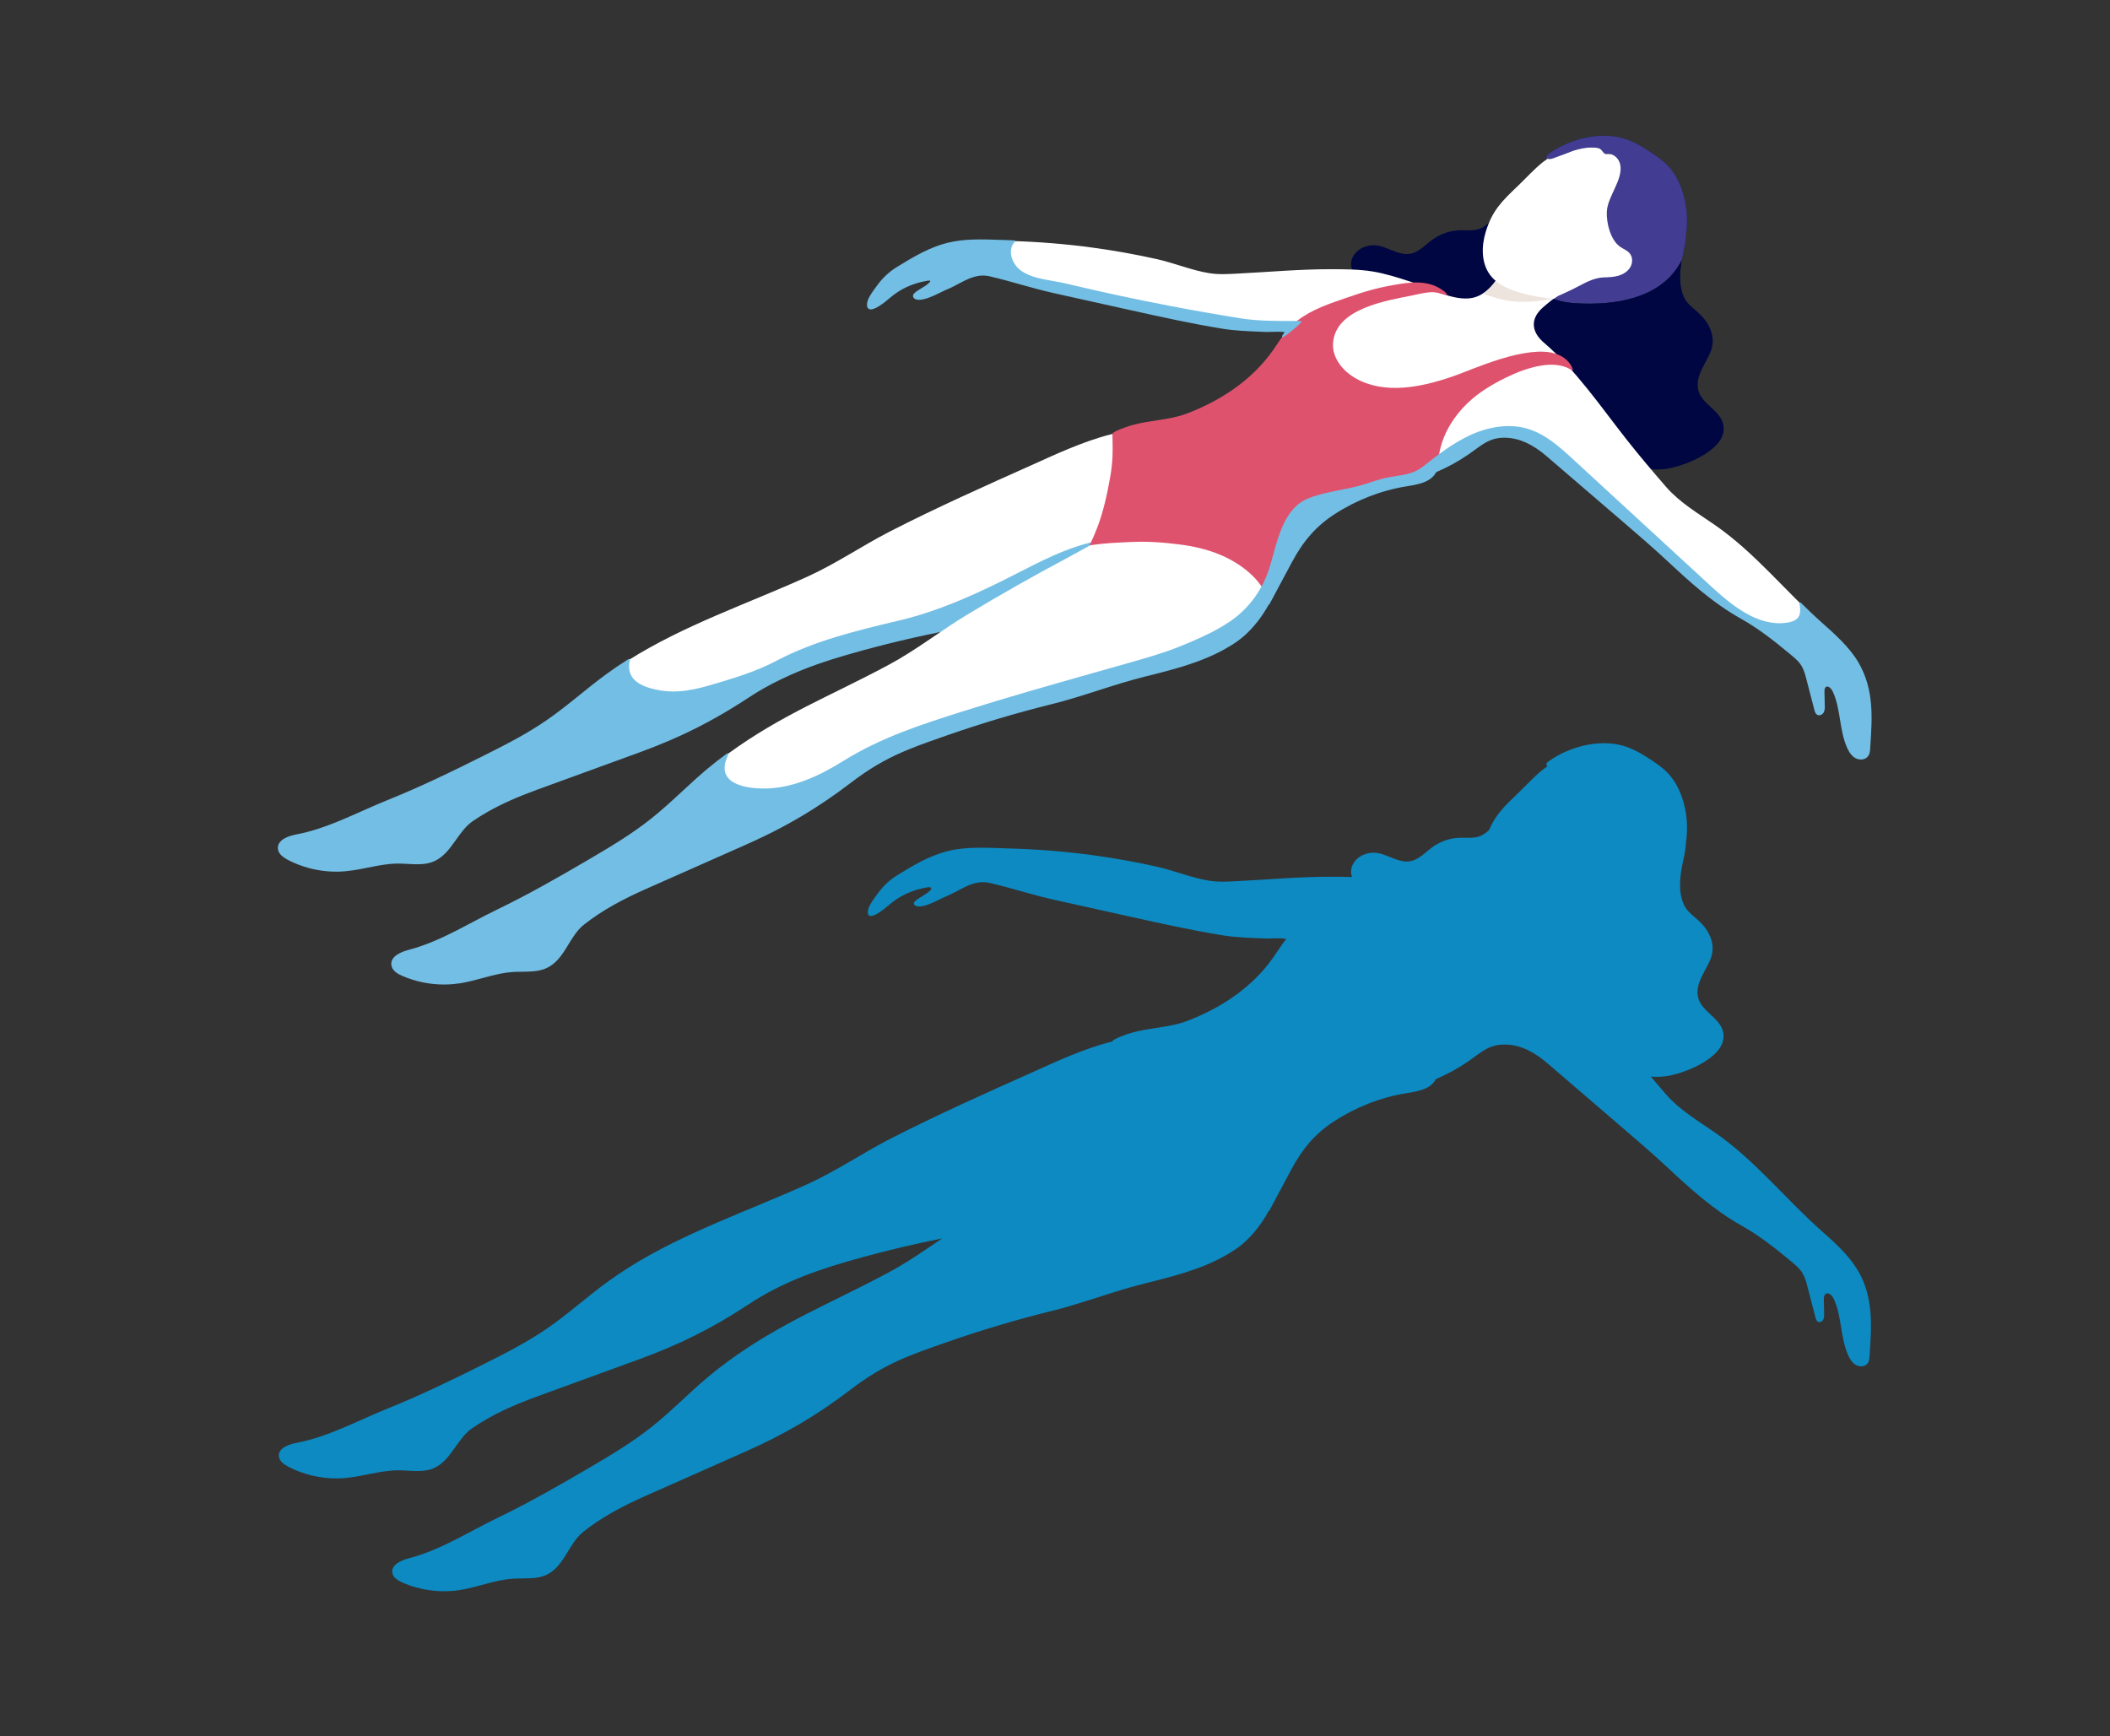 <?xml version="1.0" encoding="UTF-8"?>
<svg xmlns="http://www.w3.org/2000/svg" id="Layer_1" viewBox="0 0 965.71 794.59">
  <rect x="0" y="0" width="965.71" height="794.59" fill="#333333" stroke="none"/>
  <defs>
    <style>.cls-1{fill:#000642;}.cls-2{fill:#eee4de;}.cls-3{fill:#fff;}.cls-4{fill:#df526e;}.cls-5{fill:#423c92;}.cls-6{fill:#0b1f38;}.cls-7{fill:#0c8ac1;}.cls-8{fill:#4b7fac;}.cls-9{fill:#73bee4;}</style>
  </defs>
  <path class="cls-7" d="M850.34,581.6c-4-6.92-10.63-12.87-16.55-18.11-16.66-14.76-30.52-32.41-49.01-45.2-7.74-5.36-16.1-10.27-22.33-17.46-2.31-2.66-4.61-5.36-6.91-8.07,2.73,.25,5.51,.13,8.19-.35,8.39-1.51,28.26-9.43,24.72-20.79-1.85-5.93-9.41-8.69-11.14-14.66-1.93-6.66,3.64-12.66,5.76-18.52,2.34-6.48-.92-12.79-5.87-17.27-2.05-1.85-4.36-3.49-5.82-5.83-.28-.44-.52-.9-.73-1.36-.15-.33-.29-.67-.41-1.01-.05-.12-.08-.25-.13-.37-.08-.22-.15-.44-.22-.66-.05-.16-.09-.32-.13-.47-.05-.19-.11-.38-.16-.57-.04-.18-.08-.37-.12-.55-.04-.17-.08-.34-.11-.51-.04-.21-.07-.41-.11-.62-.02-.15-.05-.3-.07-.44-.03-.23-.06-.46-.09-.69-.01-.12-.03-.25-.04-.37-.03-.26-.05-.52-.06-.78,0-.09-.01-.19-.02-.28-.02-.29-.03-.59-.04-.88,0-.06,0-.11,0-.17,0-.33-.01-.67,0-1,0,0,0-.02,0-.03,.03-2.53,.35-5.06,.78-7.46,.05-.3,.1-.6,.16-.9,.56-2.83,1.62-6.71,1.73-10.3,1.07-7.11,.54-14.45-1.89-21.25-1.41-3.93-3.43-7.69-6.3-10.73-2.24-2.38-4.95-4.27-7.68-6.08-4.04-2.67-8.24-5.22-12.9-6.53-11.1-3.12-24.36,.37-33.67,6.85-1.17,.82-2.13,1.86-.84,2.47-.8,.55-1.59,1.12-2.36,1.73-3.97,3.18-7.43,7.09-11.28,10.76-6.15,5.86-10.26,9.84-13.19,16.81-1.23,1.11-2.53,2.12-4.06,2.73-3.02,1.2-6.4,.64-9.64,.78-4.27,.18-8.48,1.63-11.96,4.11-3.41,2.43-6.37,5.95-10.51,6.64-5.19,.86-9.94-3.08-15.15-3.81-4.26-.6-8.98,1.33-10.96,5.15-1.07,2.05-1.07,4.02-.42,5.88-3.09-.13-6.18-.14-9.27-.14-14.58-.03-28.44,1.26-42.84,1.99-4.35,.22-8.74,.53-13.04-.14-8.11-1.25-16.18-4.67-24.28-6.48-9.47-2.11-19.02-3.83-28.63-5.15-12.87-1.77-25.84-2.82-38.82-3.16-9.18-.24-18.99-1.05-28,1.16-8.41,2.06-15.97,6.58-23.26,11.09-3.52,2.17-6.49,5-8.91,8.34-1.51,2.09-4.38,5.61-4.54,8.24-.34,5.53,8.04-1.54,9.74-3.01,5.2-4.51,11.04-7,17.8-8.08,.56-.09,1.33-.03,1.43,.53,.05,.31-.16,.59-.37,.83-1.9,2.07-4.7,3.05-6.84,4.88-.34,.29-.68,.64-.72,1.09-.05,.54,.39,1.03,.9,1.22,3.56,1.34,10.6-3.04,13.93-4.39,6.87-2.79,12.23-7.91,20.09-6.09,9.69,2.25,19.27,5.45,29.11,7.63,11.64,2.59,23.28,5.17,34.93,7.76,14.05,3.12,28.1,6.24,42.31,8.54,6.62,1.07,13.32,1.2,20,1.48,1.66,.07,6.81-.42,9.17,.22-2.24,2.73-4.06,5.79-6.1,8.67-9.71,13.66-23.67,22.84-39.15,28.8-5.69,2.19-11.84,2.81-17.81,3.81-2.94,.49-5.89,1.05-8.74,1.95-1.14,.36-7.75,2.58-7.73,3.63,0,0,0,.02,0,.03-13.22,3.25-26.47,9.55-35.5,13.59-22.33,9.99-44.59,19.9-66.38,31.06-12.81,6.58-24.52,14.69-37.87,20.73-27.39,12.39-56.23,22.06-81.79,38.18-3.3,2.08-6.54,4.27-9.69,6.57-9.37,6.83-17.98,14.67-27.53,21.24-9.15,6.29-19.08,11.36-29.01,16.33-14.4,7.2-28.9,14.25-43.84,20.26-13.75,5.53-27.12,12.98-41.79,15.76-3.68,.7-8.48,2.42-8.12,6.15,.21,2.23,2.34,3.73,4.33,4.77,7.91,4.12,16.99,5.95,25.88,5.2,8.25-.7,16.27-3.55,24.54-3.54,5.6,0,11.53,1.27,16.57-1.18,7.67-3.72,10.28-13.37,17.24-18.16,9.07-6.24,19.12-10.64,29.48-14.41,15.63-5.7,31.25-11.4,46.88-17.09,18.31-6.68,33.71-14.3,49.93-25.05,16.18-10.73,33.23-16.43,51.83-21.53,12.19-3.35,24.51-6.26,36.91-8.73-7.99,5.4-15.88,10.95-24.57,15.61-26.5,14.21-48.91,22.74-73.32,40.55-3.15,2.3-6.24,4.7-9.23,7.21-8.88,7.45-16.95,15.85-26.03,23.05-8.71,6.9-18.27,12.63-27.84,18.25-13.88,8.16-27.87,16.17-42.37,23.17-13.34,6.44-26.18,14.78-40.63,18.54-3.63,.94-8.29,2.98-7.68,6.68,.36,2.21,2.59,3.56,4.64,4.46,8.17,3.58,17.36,4.78,26.17,3.44,8.18-1.25,15.99-4.64,24.25-5.19,2.61-.17,5.31-.08,7.94-.21-.08,0-.16,.01-.23,.01,.08,0,.16-.01,.24-.01,.29-.01,.57-.03,.85-.05,.14-.01,.28-.02,.42-.03,.28-.02,.56-.05,.84-.08,.13-.01,.25-.03,.38-.04,.79-.1,1.57-.24,2.33-.43,.11-.03,.23-.06,.34-.09,.27-.07,.53-.15,.8-.24,.13-.04,.25-.08,.38-.13,.26-.09,.52-.2,.78-.3,.11-.05,.22-.09,.33-.14,.36-.16,.72-.34,1.07-.54,7.4-4.23,9.35-14.04,15.97-19.28,8.63-6.84,18.36-11.91,28.44-16.37,15.21-6.74,30.41-13.48,45.62-20.22,17.82-7.9,32.67-16.55,48.12-28.37,15.42-11.79,26.34-15.56,44.55-21.91,15.61-5.44,31.47-10.16,47.51-14.12,5.47-1.35,10.77-2.95,16.04-4.62,0,0,.02,0,.03,0,1.7-.54,3.4-1.08,5.09-1.62,3.56-1.14,7.11-2.28,10.71-3.37-3.59,1.08-7.13,2.22-10.68,3.36,7.05-2.26,14.11-4.52,21.47-6.35,4.52-1.12,9.06-2.25,13.56-3.53,3.36-.96,6.68-2,9.94-3.19,.2-.07,.4-.14,.59-.22,.82-.3,1.63-.61,2.44-.93,0,0,.01,0,.02,0,.8-.32,1.59-.65,2.37-.98,.2-.09,.4-.17,.61-.26,4.35-1.9,8.54-4.13,12.47-6.85,5.56-3.85,10.85-10.09,14.74-17.29,.02,.1,.04,.19,.06,.29,3.42-6.4,6.84-12.8,10.26-19.2,4.88-9.13,10.67-16.3,19.53-22.04,9.97-6.47,21.26-10.95,33-12.86,5.13-.83,11.18-1.75,13.56-6.37,.01-.02,.02-.05,.03-.07,5.28-2.25,10.34-5.03,15.05-8.3,6.11-4.23,9.36-7.81,17.23-7.54,7.15,.24,13.44,3.96,18.75,8.51,3.62,3.11,7.23,6.21,10.85,9.32,8.22,7.06,16.44,14.12,24.66,21.19,6.47,5.56,12.94,11.12,19.18,16.93,10.98,10.23,21.26,19.64,34.39,27.02,8.02,4.5,15.27,10.23,22.32,16.09,4.46,3.71,5.97,5.21,7.44,10.86,1.3,5,2.6,10,3.9,15,.2,.76,.46,1.61,1.16,1.96,.85,.43,1.93-.15,2.38-.99s.44-1.84,.42-2.79c-.04-2.11-.09-4.22-.13-6.33-.02-.95,.03-2.07,.81-2.62,1.32-.95,2.99,.66,3.69,2.14,3.81,8.07,2.96,17.71,6.61,25.85,.81,1.8,1.91,3.59,3.64,4.54,1.73,.96,4.21,.78,5.34-.84,.67-.95,.76-2.16,.84-3.32,.9-13.63,1.92-26.57-5.24-38.96ZM243.37,722.31c.14,0,.27-.02,.41-.03-.14,.01-.27,.02-.41,.03Zm1.26-.12c.12-.01,.24-.03,.37-.04-.12,.02-.24,.03-.37,.04Zm2.7-.47c.11-.03,.22-.06,.33-.09-.11,.03-.22,.06-.33,.09Zm1.14-.33c.13-.04,.25-.08,.37-.13-.12,.04-.25,.09-.37,.13Zm1.16-.43c.11-.05,.22-.09,.33-.14-.11,.05-.22,.09-.33,.14Zm485.78-345.84c-.03,.82,.01,1.73,.09,2.66,0,0,0,0-.01,0-.08-.94-.11-1.84-.08-2.66Zm-188,205.56c.2-.07,.39-.14,.59-.22-.2,.07-.39,.14-.59,.22Zm5.42-2.14c.2-.09,.4-.17,.6-.26-.2,.09-.4,.17-.6,.26Z"></path>
  <g>
    <path class="cls-1" d="M686,97.59c-.88,.85-1.71,1.67-2.49,2.41-1.85,1.77-3.68,3.69-6.06,4.63-3.02,1.2-6.4,.64-9.64,.78-4.27,.18-8.48,1.63-11.96,4.11-3.41,2.43-6.37,5.95-10.5,6.64-5.19,.86-9.94-3.08-15.15-3.81-4.26-.6-8.98,1.33-10.96,5.15-3.6,6.94,4.91,12.96,9.59,16.72,6.46,5.18,14.84,7.28,23.03,8.45,8.42,1.2,16.95,1.56,25.44,1.07,3.9-.22,7.89-.65,11.39-2.37,3.61-1.78,6.43-4.79,9.05-7.84,2.57-2.99,5.04-6.08,7.5-9.16,1.1-1.38,2.21-2.77,2.95-4.37,.84-1.8,1.18-3.8,1.33-5.78,.46-6.26-.18-17.81-4.9-22.63-5.67-5.79-12.99,.6-18.61,6.02Z"></path>
    <path class="cls-6" d="M788.45,193.58c-1.85-5.93-9.41-8.69-11.14-14.66-1.93-6.66,3.64-12.66,5.76-18.52,2.34-6.48-.92-12.79-5.87-17.27-2.05-1.85-4.36-3.49-5.82-5.83-.28-.44-.52-.9-.73-1.36-2.44-5.46-1.9-12.07-.78-17.78,.56-2.83,1.62-6.71,1.73-10.3,1.07-7.11,.54-14.45-1.89-21.25-1.41-3.93-3.43-7.69-6.3-10.73-2.24-2.38-4.95-4.27-7.68-6.08-4.04-2.67-8.24-5.22-12.9-6.53-11.1-3.12-24.36,.37-33.67,6.85-1.17,.82-2.13,1.86-.84,2.47,.08,.04,.15,.08,.25,.12,1.12,.39,3.73-.86,4.78-1.22,2.88-.98,5.78-2.21,6.67-2.5,2.7-.86,5.52-1.52,8.37-1.48,1.2,.01,2.8,0,3.88,.59,.94,.52,1.36,1.82,2.31,2.27,.47,.22,1.02,.11,1.54,.09,2.65-.12,4.91,2.27,5.42,4.87,1.39,7.03-5.87,14.46-6.15,21.73-.03,.82,.01,1.73,.09,2.66-.39,.05-.78,.06-1.17,.14-13.66,3.03-24.46,13.41-33.09,24.42-2.9,3.7-5.72,7.7-6.55,12.33-1.68,9.45,5.23,18.06,11.68,25.17,5.16,5.69,10.32,11.39,15.48,17.08,4.14,4.57,8.01,7.51,9.87,13.35,1.88,5.9,4.2,11.8,8.81,16.12,6.05,5.66,15.05,7.47,23.21,6.01,8.39-1.51,28.26-9.43,24.72-20.79Z"></path>
    <g>
      <path class="cls-5" d="M708.9,135.78c4.76,2.62,10.39,3.06,15.82,3.21,16.91,.48,36.73-3.3,45-19.92,.05-.3,.1-.6,.16-.9,.56-2.83,1.62-6.71,1.73-10.3,1.07-7.11,.54-14.45-1.89-21.25-1.41-3.93-3.43-7.69-6.3-10.73-2.24-2.38-4.95-4.27-7.68-6.08-4.04-2.67-8.24-5.22-12.9-6.53-11.1-3.12-24.36,.37-33.67,6.85-1.17,.82-2.13,1.86-.84,2.47,.08,.04,.15,.08,.25,.12,1.12,.39,3.73-.86,4.78-1.22,2.88-.98,5.78-2.21,6.67-2.5,2.7-.86,5.52-1.52,8.37-1.48,1.2,.01,2.8,0,3.88,.59,.94,.52,1.36,1.82,2.31,2.27,.47,.22,1.02,.11,1.54,.09,2.65-.12,4.91,2.27,5.42,4.87,1.39,7.03-5.87,14.46-6.15,21.73-.03,.82,.01,1.73,.09,2.66-.39,.05-.78,.06-1.17,.14-13.66,3.03-24.46,13.41-33.09,24.42-.54,.68-1.06,1.38-1.58,2.09,2.14,3.74,4.97,7.02,9.24,9.37Z"></path>
      <path class="cls-6" d="M706.36,161.81c5.16,5.69,10.32,11.39,15.48,17.08,4.14,4.57,8.01,7.51,9.87,13.35,1.88,5.9,4.2,11.8,8.81,16.12,6.05,5.66,15.05,7.47,23.21,6.01,8.39-1.51,28.26-9.43,24.72-20.79-1.85-5.93-9.41-8.69-11.14-14.66-1.93-6.66,3.64-12.66,5.76-18.52,2.34-6.48-.92-12.79-5.87-17.27-2.05-1.85-4.36-3.49-5.82-5.83-.28-.44-.52-.9-.73-1.36-2.32-5.18-1.94-11.38-.94-16.88-8.27,16.62-28.09,20.4-45,19.92-5.43-.15-11.06-.59-15.82-3.21-4.27-2.35-7.1-5.63-9.24-9.37-2.29,3.11-4.29,6.46-4.97,10.24-1.68,9.45,5.23,18.06,11.68,25.17Z"></path>
      <path class="cls-1" d="M706.36,161.81c5.16,5.69,10.32,11.39,15.48,17.08,4.14,4.57,8.01,7.51,9.87,13.35,1.88,5.9,4.2,11.8,8.81,16.12,6.05,5.66,15.05,7.47,23.21,6.01,8.39-1.51,28.26-9.43,24.72-20.79-1.85-5.93-9.41-8.69-11.14-14.66-1.93-6.66,3.64-12.66,5.76-18.52,2.34-6.48-.92-12.79-5.87-17.27-2.05-1.85-4.36-3.49-5.82-5.83-.28-.44-.52-.9-.73-1.36-2.32-5.18-1.94-11.38-.94-16.88-8.27,16.62-28.09,20.4-45,19.92-5.43-.15-11.06-.59-15.82-3.21-4.27-2.35-7.1-5.63-9.24-9.37-2.29,3.11-4.29,6.46-4.97,10.24-1.68,9.45,5.23,18.06,11.68,25.17Z"></path>
    </g>
    <path class="cls-3" d="M499.83,274.3c10.24-2.19,20.27-5.15,29.21-10.49,17.92-10.69,34.86-44.28,14.56-61.21-18.05-15.06-52.17,1.66-69.96,9.62-22.33,9.99-44.59,19.9-66.38,31.06-12.81,6.58-24.52,14.69-37.87,20.73-27.39,12.39-56.23,22.06-81.79,38.18-3.3,2.08-6.54,4.27-9.69,6.57-9.37,6.83-17.98,14.67-27.53,21.24-9.15,6.29-19.08,11.36-29.01,16.33-14.4,7.2-28.9,14.25-43.84,20.26-13.75,5.53-27.12,12.98-41.79,15.76-3.68,.7-8.48,2.42-8.12,6.15,.21,2.23,2.34,3.73,4.33,4.77,7.91,4.12,16.99,5.95,25.88,5.2,8.25-.7,16.27-3.55,24.54-3.54,5.6,0,11.53,1.27,16.57-1.18,7.67-3.72,10.28-13.37,17.24-18.16,9.07-6.24,19.12-10.64,29.48-14.41,15.63-5.7,31.25-11.4,46.88-17.09,18.31-6.68,33.71-14.3,49.93-25.05,16.18-10.73,33.23-16.43,51.83-21.53,15.94-4.37,32.08-8.01,48.36-10.88,14.8-2.62,28.56-7.07,43.41-9.69,4.58-.81,9.2-1.63,13.77-2.61Z"></path>
    <path class="cls-3" d="M509.47,221.32c2.58,5.75,9.14,7.03,15.33,12.12,4.1,3.37,4.47,10.05,4.5,15.12,.03,5.82-1.15,10.54-2.85,15.79-1.71,5.24,2.07,8.6,6.72,10.52,8.8,3.63,18.97,3.76,27.89,.45,8.92-3.32,16.52-10.02,21.01-18.41,1.34-2.49,2.41-5.13,3.95-7.5,2.21-3.42,5.3-6.16,8.4-8.8,3.53-3.01,7.13-5.96,10.78-8.83,4.39-3.45,9.02-6.86,14.42-8.24,3.36-.86,6.87-.89,10.34-1.13,15.05-1.04,29.78-6.28,42.17-14.87,6.11-4.23,9.36-7.81,17.23-7.54,7.15,.24,13.44,3.96,18.75,8.51,3.62,3.11,7.23,6.21,10.85,9.32,8.22,7.06,16.44,14.12,24.66,21.19,6.47,5.56,12.94,11.12,19.18,16.93,10.98,10.23,21.26,19.64,34.39,27.02,8.02,4.5,15.27,10.23,22.32,16.09,4.46,3.71,5.97,5.21,7.44,10.86,1.3,5,2.6,10,3.9,15,.2,.76,.46,1.61,1.16,1.96,.85,.43,1.93-.15,2.38-.99s.44-1.84,.42-2.79c-.04-2.11-.09-4.22-.13-6.33-.02-.95,.03-2.07,.81-2.62,1.32-.95,2.99,.66,3.69,2.14,3.81,8.07,2.96,17.71,6.61,25.85,.81,1.8,1.91,3.59,3.64,4.54,1.73,.96,4.21,.78,5.34-.84,.67-.95,.76-2.16,.84-3.32,.9-13.63,1.92-26.57-5.24-38.96-4-6.92-10.63-12.87-16.55-18.11-16.66-14.76-30.52-32.41-49.01-45.2-7.74-5.36-16.1-10.27-22.33-17.46-6.1-7.04-12.22-14.25-18-21.59-12.04-15.28-23.06-31.68-37.94-44.43-5.32-4.56-6.57-10.55-.48-15.96,2.41-2.14,4.94-4.12,7.6-5.95,1.78-1.22,6.43-2.89,7.47-4.7,2.39-4.16-2.43-8.44-5.79-10.08-6.57-3.2-20.09-6.52-26.15-.29-2.2,2.26-2.75,6.18-4.68,8.84-2.61,3.61-6.06,6.76-10.54,7.7-8.62,1.81-20.48-4.84-28.58-7.46-5.66-1.83-11.35-3.67-17.23-4.62-6.13-1-12.38-1.01-18.59-1.03-14.58-.03-28.44,1.26-42.84,1.99-4.35,.22-8.74,.53-13.04-.14-8.11-1.25-16.18-4.67-24.28-6.48-9.47-2.11-19.02-3.83-28.63-5.15-12.87-1.77-25.84-2.82-38.82-3.16-9.18-.24-18.99-1.05-28,1.16-8.41,2.06-15.97,6.58-23.26,11.09-3.52,2.17-6.49,5-8.91,8.34-1.51,2.09-4.38,5.61-4.54,8.24-.34,5.53,8.04-1.54,9.74-3.01,5.2-4.51,11.04-7,17.8-8.08,.56-.09,1.33-.03,1.43,.53,.05,.31-.16,.59-.37,.83-1.9,2.07-4.7,3.05-6.84,4.88-.34,.29-.68,.64-.72,1.09-.05,.54,.39,1.03,.9,1.22,3.56,1.34,10.6-3.04,13.93-4.39,6.87-2.79,12.23-7.91,20.09-6.09,9.69,2.25,19.27,5.45,29.11,7.63,11.64,2.59,23.28,5.17,34.93,7.76,14.05,3.12,28.1,6.24,42.31,8.54,6.62,1.07,13.32,1.2,20,1.48,1.95,.08,8.71-.62,10.12,.67,2.05,1.88-1.42,6.45-2.72,8.23-6.21,8.5-13.04,16.75-21.71,22.72-9.93,6.83-21.68,10.21-33.46,12.08-11.64,1.85-21.54,2.27-23.2,16.81-.47,4.11-.07,7.05,.94,9.3Z"></path>
    <path class="cls-9" d="M504.66,249.8c-.65-1.16-2.27-2.32-6.21-1.32-11.29,2.85-21.97,8.33-32.31,13.62l-.97,.5c-15.6,7.99-34.12,16.76-53.26,21.32l-.92,.22c-18.69,4.45-38.02,9.06-55.36,18.18-9.85,5.18-19.83,8.12-30.4,11.23-9.92,2.92-18.52,4.25-28.21,1.25-7.31-2.26-10.17-6.42-8.74-12.72,.03-.15-.03-.31-.16-.4s-.3-.09-.43-.01l-.31,.18c-3.37,2.13-6.64,4.34-9.71,6.58-4.16,3.04-8.24,6.32-12.18,9.5-4.93,3.98-10.04,8.09-15.34,11.74-8.95,6.16-18.41,11.03-28.97,16.3-5.95,2.98-13.8,6.87-21.71,10.57-3.86,1.8-7.45,3.44-10.99,4.99-3.81,1.67-7.55,3.25-11.12,4.68-1.59,.64-3.27,1.34-5.15,2.15-2.15,.93-4.29,1.88-6.44,2.84-1.27,.57-2.54,1.13-3.82,1.69-4.9,2.16-10.17,4.41-15.57,6.2-3.79,1.26-7.31,2.19-10.74,2.84-1.64,.31-3.15,.76-4.37,1.29-1.02,.45-1.85,.97-2.5,1.55-1.17,1.06-1.7,2.31-1.57,3.73,.03,.29,.09,.59,.18,.88,.25,.77,.73,1.51,1.44,2.19,.62,.6,1.41,1.16,2.43,1.73,.16,.09,.33,.19,.5,.27,.99,.52,2.02,1,3.04,1.45,5.18,2.24,10.66,3.54,16.31,3.88,.92,.05,1.85,.08,2.77,.08,1.33,0,2.65-.06,3.96-.17,1.05-.09,2.2-.23,3.6-.43,1.5-.22,3.11-.51,5.07-.89l1.67-.33c1.51-.3,3.02-.6,4.53-.87l.96-.17c3.45-.59,6.11-.85,8.62-.85h.06c1.4,0,2.86,.08,4.26,.16,.66,.04,1.33,.07,1.99,.1,.75,.03,1.5,.06,2.24,.06,.78,0,1.46-.02,2.12-.06,2.38-.16,4.38-.64,6.12-1.49,.94-.46,1.86-1.03,2.72-1.69,.79-.61,1.58-1.32,2.34-2.12,1.7-1.78,3.18-3.87,4.61-5.89,2.21-3.11,4.49-6.33,7.62-8.48,2.17-1.5,4.51-2.96,6.94-4.33,6.25-3.54,13.38-6.73,22.45-10.04l46.88-17.09c4.66-1.7,9-3.41,13.26-5.23,9.85-4.2,19.15-8.98,28.42-14.61,3.17-1.92,5.82-3.59,8.33-5.26,4.64-3.08,9.63-5.88,15.27-8.58,5.22-2.5,10.51-4.69,16.17-6.68,2.14-.75,4.37-1.5,6.63-2.21,4.06-1.29,8.4-2.56,13.66-4,3.96-1.09,7.99-2.14,11.98-3.14,4.02-1,8.07-1.96,12.05-2.86,8.04-1.81,16.21-3.45,24.29-4.88,2.9-.51,5.79-1.15,8.5-1.75,.05,0,.09,0,.13-.02,5.96-2.17,10.9-4.07,15.55-5.96,14.38-5.85,25.81-11.59,34.9-20.61,2.48-2.46,4.23-6.44,2.86-8.85Z"></path>
    <path class="cls-3" d="M537.46,305.83c10.07-2.88,19.87-6.51,28.44-12.44,17.15-11.87,31.79-46.53,10.4-62.06-12.89-9.36-30.66-4.97-43.75,.82-15.6,6.9-30.19,15.79-45.21,23.81-14.99,8-29.77,16.39-44.32,25.16-12.34,7.43-23.48,16.32-36.38,23.24-26.5,14.21-48.91,22.74-73.32,40.55-3.15,2.3-6.24,4.7-9.23,7.21-8.88,7.45-16.95,15.85-26.03,23.05-8.71,6.9-18.27,12.63-27.84,18.25-13.88,8.16-27.87,16.17-42.37,23.17-13.34,6.44-26.18,14.78-40.63,18.54-3.63,.94-8.29,2.98-7.68,6.68,.36,2.21,2.59,3.56,4.64,4.46,8.17,3.58,17.36,4.78,26.17,3.44,8.18-1.25,15.99-4.64,24.25-5.19,5.58-.37,11.59,.49,16.45-2.29,7.4-4.23,9.35-14.04,15.97-19.28,8.63-6.84,18.36-11.91,28.44-16.37,15.21-6.74,30.41-13.48,45.62-20.22,17.82-7.9,32.67-16.55,48.13-28.37,15.42-11.79,26.34-15.56,44.55-21.91,15.61-5.44,31.47-10.16,47.51-14.12,14.59-3.61,28.02-8.98,42.66-12.6,4.52-1.12,9.06-2.25,13.56-3.53Z"></path>
    <path class="cls-4" d="M658.58,131.76c-.11-.07-.23-.13-.35-.2-7.2-3.88-16.11-1.92-23.71-.48-7.97,1.52-16.32,4.52-23.98,7.22-7.78,2.74-15.84,6.4-21.33,12.78-2.49,2.89-4.43,6.21-6.64,9.33-9.71,13.66-23.67,22.84-39.15,28.8-5.69,2.19-11.84,2.81-17.81,3.81-2.94,.49-5.89,1.05-8.74,1.95-1.14,.36-7.75,2.58-7.73,3.63,.15,7.94,.3,12.24-1.07,20.01-1.34,7.62-3.06,15.43-5.79,22.68-1.15,2.95-2.45,5.97-3.59,8.31,7.11-1.05,11.71-1.18,18.89-1.52,7.96-.37,15.17,.22,22.5,1.15,11.97,1.53,23.55,5.37,32.53,13.66,3.92,3.62,7.11,8.24,8.09,13.49,3.42-6.4,6.84-12.8,10.26-19.2,4.88-9.13,10.67-16.3,19.53-22.04,9.97-6.47,21.26-10.95,33-12.86,5.13-.83,11.18-1.75,13.56-6.37,1.04-2.02,1.13-4.37,1.41-6.62,1.62-12.9,10.4-24.14,21.34-31.16,2.97-1.91,6.06-3.64,9.23-5.19,5.12-2.51,10.55-4.64,16.2-5.58,2.57-.42,5.22-.59,7.81-.22,1.2,.17,2.38,.45,3.51,.88,.55,.21,1.09,.45,1.61,.73,.49,.26,1.06,.51,1.4,.95,.04,.05,.1,.11,.17,.09,.05-.02,.06-.09,.06-.15,0-1.24-.42-1.9-1.1-2.91-.48-.72-1.05-1.38-1.68-1.97-1.26-1.18-2.78-2.05-4.4-2.64-3.77-1.37-7.94-1.33-11.88-.9-4.66,.52-9.25,1.67-13.73,3.03-4.39,1.34-8.71,2.91-12.99,4.56-3.2,1.23-6.38,2.55-9.63,3.66-14.24,4.86-30.64,8.11-43.78,.78-5.89-3.29-10.91-9.33-10.5-16.06,.97-16.13,24.84-19.64,36.73-22.07,2.65-.54,5.28-1.23,7.98-1.38,2.67-.16,5.01,.87,7.55,1.46,.07-.12,0-.34-.08-.45-.37-.5-.68-.94-1.17-1.32-.79-.63-1.66-1.16-2.53-1.67Z"></path>
    <g>
      <path class="cls-3" d="M700.19,118.79c5.04,.25,10.08,.68,15.09,1.29-6.18-3.01-18.48-6.1-24.96-1.29,3.36-.36,6.89-.15,9.88,0Z"></path>
      <path class="cls-2" d="M711.11,136.72c.83-.62,1.66-1.26,2.52-1.85,1.78-1.22,6.43-2.89,7.47-4.7,2.38-4.16-2.43-8.44-5.79-10.08,0,0-.01,0-.02,0-5.01-.62-10.04-1.05-15.09-1.29-2.99-.15-6.52-.35-9.88,0-.41,.3-.8,.64-1.16,1.01-2.2,2.26-2.75,6.18-4.68,8.84-1.62,2.23-3.55,4.29-5.85,5.76,8.88,3.09,15.39,5.33,32.49,2.32Z"></path>
    </g>
    <path class="cls-3" d="M715.86,134.22c2.33-1.06,4.66-2.14,6.91-3.36,3.54-1.92,7.32-3.8,11.43-3.9,2.23-.05,4.49-.15,6.62-.79,2.13-.65,4.16-1.9,5.31-3.82,1.14-1.91,1.22-4.54-.16-6.29-1.1-1.4-2.88-2.03-4.35-3.03-4.49-3.04-6.4-10.84-6.21-15.94,.28-7.27,7.54-14.71,6.15-21.73-.51-2.6-2.78-5-5.42-4.87-.52,.02-1.07,.13-1.54-.09-.95-.46-1.37-1.75-2.31-2.27-1.08-.6-2.68-.58-3.88-.59-2.84-.03-5.67,.63-8.37,1.48-.89,.28-3.8,1.52-6.67,2.5-1.06,.36-3.67,1.61-4.78,1.22-.1-.04-.17-.08-.25-.12-.8,.55-1.59,1.12-2.36,1.73-3.97,3.18-7.43,7.09-11.28,10.76-7.3,6.95-11.72,11.24-14.71,21.04-2,6.55-2.09,14.2,2,19.69,3.43,4.61,9.14,6.87,14.68,8.38,4.73,1.28,9.61,2.16,14.52,2.52,1.3-1.18,3.13-1.8,4.68-2.51Z"></path>
    <path class="cls-9" d="M595.19,146.91h-2.51c-8.28,.04-16.89,.08-25.15-1.25-10.58-1.7-21.31-3.59-31.87-5.61-15.99-3.06-32.14-6.54-47.99-10.32-1.81-.43-3.69-.76-5.69-1.11-5.07-.89-10.32-1.8-14.37-4.52-2.71-1.82-4.64-4.96-4.93-8.01-.14-1.51,.06-3.68,1.82-5.4,.11-.11,.15-.28,.09-.42-.05-.14-.19-.24-.35-.25-.33-.01-.67-.03-1.01-.04-.43-.02-.87-.04-1.31-.05-1.44-.04-2.89-.09-4.36-.14-7.91-.28-16.1-.56-23.74,1.31-8.21,2.01-15.44,6.23-23.38,11.14-3.49,2.16-6.53,5-9.02,8.45-.19,.26-.39,.54-.61,.83-1.62,2.19-3.85,5.19-4,7.61-.07,1.2,.24,1.98,.93,2.32,2.04,1,6.8-2.71,9.46-5.02,4.92-4.26,10.68-6.88,17.61-7.99,.45-.08,.95-.01,.98,.21,.03,.17-.2,.42-.27,.5-1.04,1.13-2.34,1.92-3.73,2.75-1.05,.63-2.13,1.28-3.07,2.09-.4,.34-.8,.76-.85,1.35-.07,.76,.53,1.39,1.15,1.62,2.89,1.09,7.82-1.33,11.42-3.09,1.09-.53,2.03-1,2.79-1.3,1.91-.78,3.71-1.73,5.44-2.65,4.56-2.42,8.87-4.71,14.41-3.42,4.59,1.07,9.23,2.37,13.72,3.63,5.01,1.4,10.2,2.86,15.39,4.01l34.93,7.76c13.75,3.05,27.96,6.21,42.34,8.55,5.66,.92,11.47,1.15,17.09,1.37,.99,.04,1.97,.08,2.95,.12,.53,.02,1.33,0,2.27-.04,1.96-.07,4.57-.16,6.24,.13-.25,.34-.5,.68-.74,1.02-.15,.22-.3,.43-.46,.65-.11,.15-.09,.36,.04,.5,.08,.08,.18,.12,.28,.12,.08,0,.16-.02,.22-.07,.26-.18,.52-.35,.78-.52,.45-.29,.9-.59,1.34-.92,2.08-1.57,4.1-3.32,6.01-5.2,.11-.11,.15-.28,.09-.42-.06-.15-.2-.24-.36-.24Z"></path>
    <path class="cls-8" d="M251.02,442.25c-3.04,1.74-6.52,2.05-10.07,2.14,3.55-.08,7.03-.4,10.07-2.14Z"></path>
    <path class="cls-8" d="M575.81,283.59c1.76-2.32,3.38-4.84,4.81-7.49h0c-1.43,2.65-3.05,5.17-4.81,7.49Z"></path>
    <path class="cls-8" d="M555.79,299.18c-3.51,1.66-7.14,3.08-10.84,4.33,3.7-1.26,7.34-2.67,10.84-4.33Z"></path>
    <path class="cls-8" d="M428.79,337.82c-4.77,1.68-9.04,3.23-13.09,4.89,4.05-1.66,8.33-3.21,13.09-4.89Z"></path>
    <path class="cls-8" d="M513.1,312.36c-7.09,2.14-14.03,4.5-21.11,6.63,7.08-2.14,14.02-4.49,21.11-6.63Z"></path>
    <path class="cls-9" d="M850.68,303.38c-4.13-7.13-11.06-13.27-16.63-18.21-3.64-3.22-7.02-6.51-9.85-9.3-.12-.12-.31-.15-.46-.07-.15,.08-.23,.25-.19,.42,.62,2.95,.45,4.96-.52,6.32-.98,1.37-2.87,2.2-5.79,2.55-13.01,1.56-24.59-7.97-34.43-17.02l-62.71-57.73c-5.95-5.47-12.69-11.68-21.08-14.14-7.69-2.26-16.91-1.23-25.95,2.88-8.09,3.69-15.17,9.25-22.01,14.62-3.69,2.89-7.82,3.54-12.19,4.22-2.25,.35-4.58,.71-6.95,1.4-2.26,.65-4.59,1.41-6.85,2.15-8.51,2.77-17.65,3.26-26.02,6.53-12.47,4.87-14.56,20.99-18.11,32.07-2.82,8.8-7.99,16.56-15.23,22.33-7.02,5.59-17.04,9.99-25.92,13.56-7.42,2.99-15.25,5.21-22.81,7.35l-17.65,5c-19.46,5.52-39.58,11.22-59.19,17.45-18.11,5.75-36.84,11.71-54.43,22.69-12,7.49-22.22,11.4-32.17,12.29-5.73,.52-16.49,.09-20.4-4.81-1.62-2.02-1.92-4.65-.91-7.82,.21-.65,.48-1.3,.74-1.93,.12-.28,.24-.57,.35-.85,.06-.16,.01-.35-.12-.45-.14-.1-.33-.11-.47,0-3.28,2.41-6.18,4.67-8.88,6.93-3.95,3.31-7.8,6.87-11.52,10.3-4.65,4.3-9.47,8.75-14.51,12.74-8.5,6.74-17.62,12.24-27.8,18.22-15.5,9.11-28.64,16.54-42.35,23.16-3.8,1.84-7.62,3.86-11.32,5.81-9.31,4.93-18.94,10.02-29.24,12.7-3.27,.85-8.67,2.91-7.97,7.12,.42,2.53,2.98,3.93,4.87,4.76,6.03,2.64,12.6,4,19.2,4,1.24,0,2.49-.05,3.74-.15,1.2-.1,2.36-.23,3.44-.39,3.17-.49,6.25-1.28,9.13-2.06l1.11-.3c1.42-.38,2.85-.77,4.28-1.13,1.45-.37,2.57-.63,3.62-.84,2.2-.45,4.19-.73,6.07-.86,.7-.05,1.41-.07,2.13-.09,.7-.02,1.4-.02,2.11-.03,.71,0,1.42-.02,2.12-.03,4.03-.09,7.31-.5,10.26-2.19,3.11-1.78,5.21-4.51,6.69-6.7,.8-1.18,1.56-2.43,2.3-3.64,.91-1.48,1.85-3.01,2.86-4.43,1.39-1.95,2.72-3.4,4.17-4.55,4.06-3.21,8.51-6.17,13.63-9.04,2.28-1.28,4.65-2.52,7.26-3.81,2.33-1.14,4.77-2.28,7.47-3.48l45.62-20.22c11.48-5.09,21.29-10.27,30.85-16.31,3.86-2.44,7.75-5.06,11.57-7.81,1.95-1.4,3.89-2.85,5.78-4.29,8.05-6.16,15.16-10.39,23.77-14.13,.88-.38,1.76-.76,2.66-1.12,5.34-2.19,11.12-4.2,17.81-6.53l.2-.07c3.82-1.33,7.77-2.66,11.74-3.94,7.8-2.52,15.79-4.89,23.74-7.06,3.92-1.07,7.96-2.12,11.99-3.12,3.29-.81,6.81-1.79,10.78-2.99,3.55-1.07,7.12-2.21,10.57-3.32,3.44-1.1,7-2.24,10.54-3.31,3.95-1.19,7.47-2.17,10.77-2.99,3.96-.98,8.89-2.2,13.57-3.54,2.74-.78,5.2-1.54,7.5-2.33,4.03-1.37,7.59-2.79,10.89-4.35,1.18-.55,2.35-1.14,3.48-1.75,2.35-1.26,4.6-2.62,6.7-4.08,.59-.4,1.2-.87,1.87-1.4,.14-.11,.27-.22,.4-.33l.15-.12c.47-.39,.93-.79,1.39-1.21l.13-.12c.13-.12,.26-.24,.39-.36,.56-.53,1.12-1.08,1.72-1.7l.08-.08c.63-.66,1.26-1.36,1.87-2.08l.11-.13c.58-.69,1.14-1.39,1.68-2.08l.19-.25c1.68-2.22,3.21-4.59,4.57-7.04,.14,0,.27-.08,.34-.21l10.26-19.2c5.27-9.86,11.25-16.62,19.4-21.9,10.04-6.52,21.4-10.94,32.85-12.8l.21-.03c5.2-.84,11.09-1.8,13.59-6.49,5.29-2.27,10.34-5.05,15-8.28,1.01-.7,1.95-1.39,2.84-2.04,4.48-3.28,7.75-5.64,14.15-5.43,6.1,.21,12.15,2.96,18.51,8.42l35.55,30.55c6.34,5.45,12.9,11.08,19.12,16.88,10.26,9.56,20.86,19.43,34.46,27.07,7.53,4.23,14.35,9.47,22.26,16.05,4.4,3.65,5.86,5.08,7.31,10.66l3.9,15c.22,.85,.53,1.79,1.37,2.21,1.08,.54,2.37-.16,2.9-1.15,.51-.94,.49-2.03,.47-2.98l-.14-6.33c-.02-.94,.05-1.87,.65-2.3,.28-.21,.59-.26,.95-.17,.85,.22,1.73,1.25,2.16,2.16,1.92,4.06,2.65,8.62,3.37,13.03,.7,4.31,1.42,8.77,3.24,12.81,1.06,2.38,2.27,3.88,3.8,4.73,1.79,.99,4.54,.91,5.85-.95,.74-1.06,.84-2.42,.91-3.52l.05-.81c.89-13.44,1.73-26.12-5.35-38.37ZM240.95,444.39c3.55-.08,7.03-.4,10.07-2.14-3.04,1.74-6.52,2.05-10.07,2.14Zm251.05-125.4c7.08-2.14,14.02-4.49,21.11-6.63-7.09,2.14-14.03,4.5-21.11,6.63Zm52.95-15.48c3.7-1.26,7.33-2.67,10.84-4.33-3.51,1.66-7.14,3.08-10.84,4.33Zm30.87-19.92c1.75-2.32,3.38-4.84,4.81-7.49h0c-1.43,2.65-3.05,5.17-4.81,7.49Z"></path>
  </g>
</svg>

